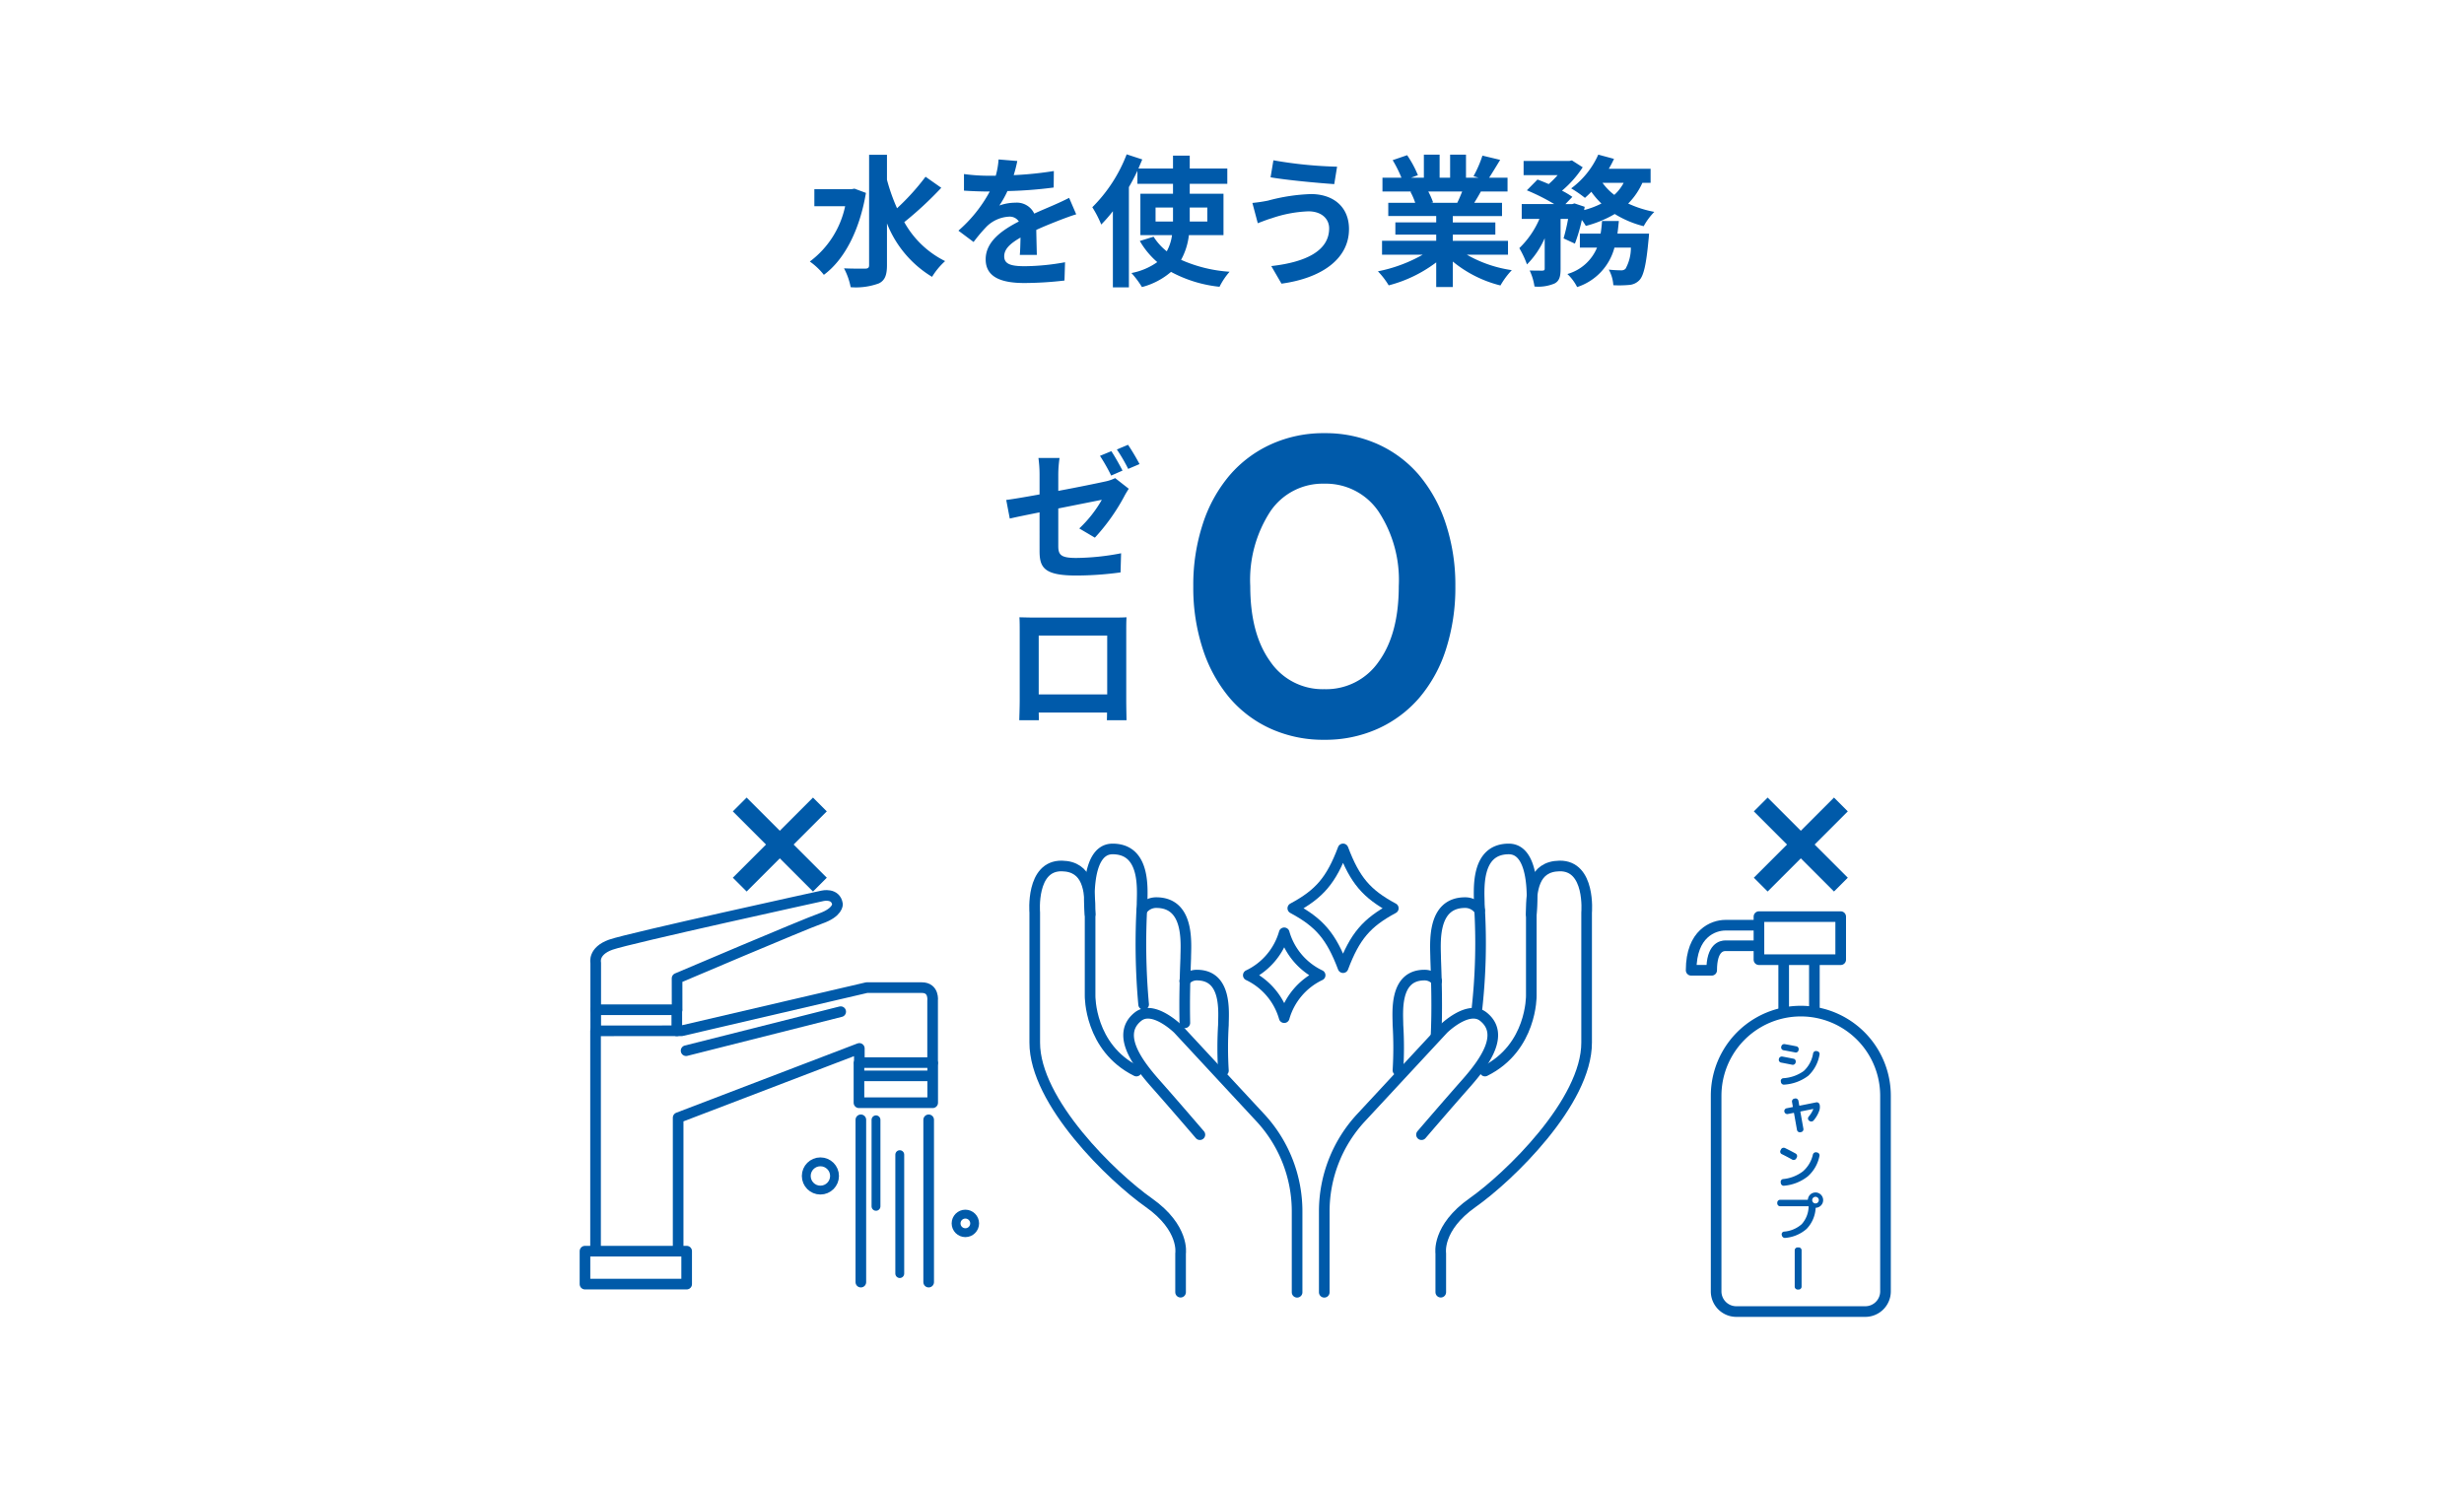 <svg xmlns="http://www.w3.org/2000/svg" xmlns:xlink="http://www.w3.org/1999/xlink" width="278" height="168" viewBox="0 0 278 168">
  <defs>
    <filter id="長方形_2744" x="0" y="0" width="278" height="168" filterUnits="userSpaceOnUse">
      <feOffset dy="3" input="SourceAlpha"/>
      <feGaussianBlur result="blur"/>
      <feFlood flood-color="#0d5aaa" flood-opacity="0.161"/>
      <feComposite operator="in" in2="blur"/>
      <feComposite in="SourceGraphic"/>
    </filter>
  </defs>
  <g id="グループ_20153" data-name="グループ 20153" transform="translate(-822 -2372)">
    <g id="グループ_20150" data-name="グループ 20150">
      <g transform="matrix(1, 0, 0, 1, 822, 2372)" filter="url(#長方形_2744)">
        <rect id="長方形_2744-2" data-name="長方形 2744" width="278" height="165" rx="10" fill="#fff"/>
      </g>
      <path id="パス_85718" data-name="パス 85718" d="M-42.592-9.712l-.352.064H-47.12v1.92h3.472a10.48,10.48,0,0,1-3.984,6.24,7.431,7.431,0,0,1,1.584,1.5C-43.792-1.648-42.032-4.9-41.3-9.232Zm8.016-1.344A26.346,26.346,0,0,1-37.792-7.5a21.241,21.241,0,0,1-1.136-3.216v-2.816h-2.016V-1.072c0,.272-.112.384-.432.384-.336,0-1.344.016-2.4-.032a7.515,7.515,0,0,1,.752,2.128A7.491,7.491,0,0,0-39.84.976c.656-.32.912-.9.912-2.048v-4.72A12.328,12.328,0,0,0-33.84.24a7.987,7.987,0,0,1,1.472-1.776,10.714,10.714,0,0,1-4.608-4.4A40.2,40.2,0,0,0-32.8-9.808Zm10.352-1.776-2.112-.176a8.9,8.9,0,0,1-.32,1.84h-.768a20.819,20.819,0,0,1-2.816-.192v1.872c.88.064,2.048.1,2.7.1h.208a15.7,15.7,0,0,1-3.536,4.416l1.712,1.28a18.422,18.422,0,0,1,1.488-1.76,3.9,3.9,0,0,1,2.5-1.1,1.231,1.231,0,0,1,1.12.544c-1.824.944-3.744,2.224-3.744,4.272,0,2.064,1.856,2.672,4.368,2.672A40.025,40.025,0,0,0-18.9.656l.064-2.064a26.174,26.174,0,0,1-4.544.448c-1.568,0-2.32-.24-2.32-1.12,0-.8.64-1.424,1.84-2.112-.016.7-.032,1.472-.08,1.952h1.92c-.016-.736-.048-1.92-.064-2.816.976-.448,1.888-.8,2.608-1.088.544-.208,1.392-.528,1.9-.672l-.8-1.856c-.592.3-1.152.56-1.776.832-.656.288-1.328.56-2.16.944a2.167,2.167,0,0,0-2.128-1.232,5.422,5.422,0,0,0-1.808.32,11.171,11.171,0,0,0,.912-1.632,47.662,47.662,0,0,0,5.216-.4L-20.1-11.7a40.507,40.507,0,0,1-4.528.464A15.308,15.308,0,0,0-24.224-12.832ZM-8.624-6V-7.584h1.968V-6Zm5.84-1.584V-6H-4.768V-7.584ZM-.96-4.464V-9.136H-4.768v-1.12h4.24v-1.728h-4.24V-13.44H-6.656v1.456h-3.9c.144-.352.288-.688.432-1.024l-1.76-.576A16.983,16.983,0,0,1-15.76-7.616a12.591,12.591,0,0,1,1.008,1.952,17.669,17.669,0,0,0,1.312-1.5V1.424h1.808V-9.888c.352-.608.672-1.216.96-1.84v1.472h4.016v1.12h-3.68v4.672h3.568A5.2,5.2,0,0,1-7.36-2.64,6.6,6.6,0,0,1-8.848-4.288l-1.552.48A9.216,9.216,0,0,0-8.432-1.424,7.38,7.38,0,0,1-11.344-.192,10.451,10.451,0,0,1-10.16,1.392,8.2,8.2,0,0,0-6.88-.32,14.689,14.689,0,0,0-1.408,1.36,7.86,7.86,0,0,1-.272-.336,16.044,16.044,0,0,1-5.744-1.68a7.568,7.568,0,0,0,.88-2.784Zm11.92-.768c0,2.5-2.56,3.808-6.528,4.256L5.584,1.008C10.032.4,13.2-1.728,13.2-5.152,13.2-7.664,11.424-9.1,8.9-9.1a21.1,21.1,0,0,0-4.832.736A16.105,16.105,0,0,1,2.3-8.1l.608,2.288C3.376-5.984,4-6.24,4.464-6.368a14.27,14.27,0,0,1,4.16-.784C10.128-7.152,10.96-6.288,10.96-5.232Zm-6.288-7.68-.32,1.92c1.84.32,5.312.64,7.184.768l.32-1.968A47.508,47.508,0,0,1,4.672-12.912Zm21.3,3.52c-.176.432-.368.9-.56,1.28H22.416l.272-.048a8.6,8.6,0,0,0-.544-1.232Zm5.168,7.136V-3.824H24.912v-.7h4.8V-5.9h-4.8v-.72h5.552V-8.112H27.328c.24-.384.5-.816.752-1.28h3.008v-1.552h-2.08c.368-.56.8-1.28,1.248-2.016l-2-.48a12.889,12.889,0,0,1-1.008,2.32l.576.176H26.4v-2.608H24.608v2.608H23.424v-2.608H21.648v2.608H20.192l.784-.288a12.107,12.107,0,0,0-1.216-2.256l-1.632.56a14.342,14.342,0,0,1,.992,1.984H16.976v1.552H20.32l-.192.032a7.19,7.19,0,0,1,.544,1.248h-3.04v1.488H23.04v.72H18.432v1.376H23.04v.7H16.928v1.568H21.52A16.81,16.81,0,0,1,16.464-.384,8.875,8.875,0,0,1,17.68,1.2a15.177,15.177,0,0,0,5.36-2.592V1.392h1.872v-2.88a13.657,13.657,0,0,0,5.376,2.7,8.95,8.95,0,0,1,1.28-1.728A14.294,14.294,0,0,1,26.5-2.256ZM43.488-4.64c.064-.464.112-.944.16-1.424h-1.9a13.356,13.356,0,0,1-.16,1.424H39.248v1.584h1.936A5.129,5.129,0,0,1,37.84-.08a5.382,5.382,0,0,1,1.1,1.472,6.392,6.392,0,0,0,4.208-4.448h1.856A4.871,4.871,0,0,1,44.4-.672a.652.652,0,0,1-.512.176,13.55,13.55,0,0,1-1.376-.08,4.2,4.2,0,0,1,.512,1.76,12.225,12.225,0,0,0,1.792-.032,1.759,1.759,0,0,0,1.168-.56c.464-.512.752-1.744,1.008-4.512.032-.224.064-.72.064-.72Zm.7-5.728a4.862,4.862,0,0,1-1.056,1.36,6.274,6.274,0,0,1-1.328-1.36Zm3.04,0v-1.584h-4.72a10.727,10.727,0,0,0,.592-1.12l-1.776-.48a9.538,9.538,0,0,1-3.056,3.808,13.972,13.972,0,0,1,1.552,1.072,9.527,9.527,0,0,0,.72-.688A9.047,9.047,0,0,0,41.68-8.032a9.694,9.694,0,0,1-1.952.736l.064-.368L38.64-8.048l-.256.08h-.768l.784-.816a8.955,8.955,0,0,0-1.168-.7,11.943,11.943,0,0,0,2.336-2.64L38.352-12.9l-.288.064H32.9v1.6h3.84a9.991,9.991,0,0,1-1.008,1.008c-.432-.192-.88-.368-1.264-.512l-1.2,1.216a23.21,23.21,0,0,1,3.088,1.552H32.688V-6.3h2a10.053,10.053,0,0,1-2.272,3.3,10.662,10.662,0,0,1,.864,1.84,9.694,9.694,0,0,0,2-2.96V-.7c0,.192-.064.224-.256.24-.208,0-.848,0-1.44-.016a6.338,6.338,0,0,1,.544,1.808A4.719,4.719,0,0,0,36.384.992c.56-.288.688-.8.688-1.664V-6.3h.848A20.855,20.855,0,0,1,37.408-4.1l1.28.592a18.677,18.677,0,0,0,.784-2.672,6.055,6.055,0,0,1,.448.672,12.807,12.807,0,0,0,3.264-1.344,11.525,11.525,0,0,0,3.264,1.376,7.308,7.308,0,0,1,1.2-1.616A12.45,12.45,0,0,1,44.7-8.032a7.86,7.86,0,0,0,1.6-2.336Z" transform="translate(961 2403)" fill="#005aaa"/>
      <g id="グループ_19326" data-name="グループ 19326" transform="translate(-31 54)">
        <path id="パス_85731" data-name="パス 85731" d="M16.416.48A14.4,14.4,0,0,1,10.368-.768a13.261,13.261,0,0,1-4.656-3.5,16.382,16.382,0,0,1-3-5.472,22.209,22.209,0,0,1-1.08-7.1A22.049,22.049,0,0,1,2.712-23.9a16.147,16.147,0,0,1,3.024-5.472,13.5,13.5,0,0,1,4.68-3.5,14.286,14.286,0,0,1,6-1.248,14.4,14.4,0,0,1,6.048,1.248,13.261,13.261,0,0,1,4.656,3.5,16.382,16.382,0,0,1,3,5.472,22.049,22.049,0,0,1,1.08,7.056,22.673,22.673,0,0,1-1.056,7.1,15.839,15.839,0,0,1-3,5.472,13.5,13.5,0,0,1-4.68,3.5A14.4,14.4,0,0,1,16.416.48Zm0-5.712a7.183,7.183,0,0,0,6.144-3.12q2.256-3.12,2.256-8.5a14.055,14.055,0,0,0-2.28-8.424,7.183,7.183,0,0,0-6.12-3.144,7.122,7.122,0,0,0-6.1,3.144,14.166,14.166,0,0,0-2.256,8.424q0,5.376,2.256,8.5A7.139,7.139,0,0,0,16.416-5.232Z" transform="translate(986 2401)" fill="#005aaa"/>
        <path id="パス_85732" data-name="パス 85732" d="M12.384-13.088l-1.28.528a20.372,20.372,0,0,1,1.264,2.224l1.28-.56C13.344-11.488,12.784-12.5,12.384-13.088Zm1.888-.72-1.264.528a18.67,18.67,0,0,1,1.28,2.192l1.28-.544A25.025,25.025,0,0,0,14.272-13.808ZM4.288-1.824c0,1.888.528,2.768,4.16,2.768A37.662,37.662,0,0,0,13.424.592l.064-2.16a27.636,27.636,0,0,1-5.056.528C6.688-1.04,6.4-1.392,6.4-2.384v-4.24c2.256-.448,4.416-.88,4.912-.976A13.784,13.784,0,0,1,8.768-4.368l1.76,1.04A22.5,22.5,0,0,0,13.84-7.984c.144-.288.368-.64.512-.864l-1.536-1.2a4.684,4.684,0,0,1-1.136.384c-.72.16-2.96.624-5.28,1.056V-10.48a13.208,13.208,0,0,1,.144-1.84H4.16a13.468,13.468,0,0,1,.128,1.84v2.272C2.7-7.92,1.3-7.68.528-7.584l.4,2.1c.672-.16,1.936-.416,3.36-.7ZM2.016,5.656c.032.448.032,1.1.032,1.552v7.824c0,.768-.048,2.16-.048,2.24H4.208c0-.048,0-.416-.016-.864H11.9c0,.464-.016.832-.016.864H14.1c0-.064-.032-1.6-.032-2.224V7.208c0-.48,0-1.072.032-1.552-.576.032-1.184.032-1.584.032h-8.8C3.28,5.688,2.672,5.672,2.016,5.656ZM4.192,7.72H11.92v6.64H4.192Z" transform="translate(966 2382)" fill="#005aaa"/>
      </g>
      <g id="グループ_19755" data-name="グループ 19755" transform="translate(-102.842 1478.213)">
        <rect id="長方形_2632" data-name="長方形 2632" width="3.463" height="7.617" transform="translate(1126.086 1001.793)" fill="#fff"/>
        <path id="パス_84509" data-name="パス 84509" d="M1162.357,1004.971h-3.585c-.412.007-1.546.174-1.546,2.77h-2.316c0-4.172,2.518-5.086,3.862-5.086h3.585" transform="translate(-39.265 -4.464)" fill="#fff" stroke="#005aa9" stroke-linecap="round" stroke-linejoin="round" stroke-width="1.2"/>
        <path id="パス_70723" data-name="パス 70723" d="M1127.418,992.833c-2.2.037-2.891,1.566-3.1,3.349-.007-2.072-.388-5.177-2.622-5.177-3.84,0-3.325,4.518-3.325,5.938.008.206.016.417.023.627a1.955,1.955,0,0,0-1.627-.822c-3.841,0-3.325,4.518-3.325,5.937.044,1.116.08,2.284.105,3.448a1.744,1.744,0,0,0-1.365-.624c-3.453,0-2.991,4.063-2.991,5.336.094,2.338.169,4.909.054,7.209l-4.216,4.306a14.321,14.321,0,0,0-4.15,10.022v8.649h13.145v-4.393s-.473-2.868,3.594-5.737,12.878-11.37,12.861-18.109v-14.7S1130.931,992.771,1127.418,992.833Z" transform="translate(-26.623 -1.422)" fill="#fff"/>
        <g id="グループ_16791" data-name="グループ 16791" transform="translate(1074.252 989.587)">
          <path id="パス_70724" data-name="パス 70724" d="M1100.874,1049v-9.125a15.544,15.544,0,0,1,4.15-10.573l9.279-10s2.794-2.775,4.521-1.4c2.439,1.94.207,5.09-1.967,7.548s-5.012,5.768-5.012,5.768" transform="translate(-1100.874 -998.978)" fill="none" stroke="#005aa9" stroke-linecap="round" stroke-linejoin="round" stroke-width="1.2"/>
          <path id="パス_70724-2" data-name="パス 70724" d="M1122.225,1016.543c5.314-2.642,5.228-8.5,5.228-8.5v-9.483c0-2.415.249-5.109,3.185-5.16,3.515-.058,3.056,5.248,3.056,5.248v14.668c.019,6.723-8.795,15.208-12.861,18.071s-3.594,5.725-3.594,5.725v4.383" transform="translate(-1104.094 -991.481)" fill="none" stroke="#005aa9" stroke-linecap="round" stroke-linejoin="round" stroke-width="1.2"/>
          <path id="パス_70725" data-name="パス 70725" d="M1128.236,998.386s.814-7.377-2.538-7.377c-3.84,0-3.325,4.766-3.325,6.264a67.307,67.307,0,0,1-.316,12.191" transform="translate(-1104.879 -991.01)" fill="none" stroke="#005aa9" stroke-linecap="round" stroke-linejoin="round" stroke-width="1.2"/>
          <path id="パス_70726" data-name="パス 70726" d="M1121.407,999.419a1.932,1.932,0,0,0-1.629-.87c-3.841,0-3.325,4.766-3.325,6.263.1,2.731.187,5.735.046,8.73" transform="translate(-1103.887 -992.495)" fill="none" stroke="#005aa9" stroke-linecap="round" stroke-linejoin="round" stroke-width="1.2"/>
          <path id="パス_70727" data-name="パス 70727" d="M1115.583,1010.718a1.7,1.7,0,0,0-1.372-.662c-3.453,0-2.99,4.286-2.99,5.629a41.558,41.558,0,0,1,0,5.112" transform="translate(-1102.908 -995.824)" fill="none" stroke="#005aa9" stroke-linecap="round" stroke-linejoin="round" stroke-width="1.2"/>
        </g>
        <path id="パス_70728" data-name="パス 70728" d="M1057.781,998.09v14.7c-.019,6.738,8.794,15.24,12.861,18.109s3.594,5.737,3.594,5.737v4.393h13.144v-8.65a14.321,14.321,0,0,0-4.15-10.022l-4.216-4.306c-.115-2.3-.04-4.872.054-7.209,0-1.276.463-5.336-2.99-5.336a1.744,1.744,0,0,0-1.365.623c.022-1.168.061-2.332.105-3.448,0-1.417.515-5.938-3.325-5.938a1.959,1.959,0,0,0-1.627.821c.007-.209.015-.42.024-.626,0-1.417.515-5.938-3.325-5.938-2.234,0-2.615,3.1-2.622,5.177-.207-1.784-.9-3.314-3.1-3.35C1057.323,992.771,1057.781,998.09,1057.781,998.09Z" transform="translate(-16.191 -1.421)" fill="#fff"/>
        <g id="グループ_16792" data-name="グループ 16792" transform="translate(1041.566 989.587)">
          <path id="パス_70729" data-name="パス 70729" d="M1089.98,1049v-9.125a15.544,15.544,0,0,0-4.15-10.573l-9.279-10s-2.8-2.775-4.521-1.4c-2.436,1.94-.207,5.091,1.969,7.548s5.012,5.768,5.012,5.768" transform="translate(-1060.359 -998.978)" fill="none" stroke="#005aa9" stroke-linecap="round" stroke-linejoin="round" stroke-width="1.2"/>
          <path id="パス_70729-2" data-name="パス 70729" d="M1069.248,1016.543c-5.314-2.642-5.227-8.5-5.227-8.5v-9.483c0-2.415-.249-5.109-3.186-5.16-3.515-.058-3.059,5.248-3.059,5.248v14.668c-.019,6.723,8.795,15.208,12.861,18.071s3.593,5.725,3.593,5.725v4.383" transform="translate(-1057.756 -991.481)" fill="none" stroke="#005aa9" stroke-linecap="round" stroke-linejoin="round" stroke-width="1.2"/>
          <path id="パス_70730" data-name="パス 70730" d="M1065.536,998.386s-.813-7.377,2.538-7.377c3.84,0,3.325,4.766,3.325,6.264a76.149,76.149,0,0,0,.178,11.277" transform="translate(-1059.271 -991.01)" fill="none" stroke="#005aa9" stroke-linecap="round" stroke-linejoin="round" stroke-width="1.2"/>
          <path id="パス_70731" data-name="パス 70731" d="M1072.828,999.419a1.931,1.931,0,0,1,1.628-.87c3.84,0,3.325,4.766,3.325,6.263-.085,2.255-.157,4.7-.1,7.3" transform="translate(-1060.725 -992.495)" fill="none" stroke="#005aa9" stroke-linecap="round" stroke-linejoin="round" stroke-width="1.2"/>
          <path id="パス_70732" data-name="パス 70732" d="M1078.859,1010.718a1.705,1.705,0,0,1,1.372-.662c3.453,0,2.99,4.286,2.99,5.629a42.356,42.356,0,0,0,0,5.149" transform="translate(-1061.913 -995.824)" fill="none" stroke="#005aa9" stroke-linecap="round" stroke-linejoin="round" stroke-width="1.2"/>
        </g>
        <path id="パス_70733" data-name="パス 70733" d="M1095.394,997.7c3.018,1.619,4.335,3.161,5.67,6.7,1.336-3.538,2.653-5.081,5.671-6.7-3.017-1.619-4.334-3.161-5.671-6.7C1099.729,994.539,1098.41,996.082,1095.394,997.7Z" transform="translate(-24.692 -1.421)" fill="#fff" stroke="#005aa9" stroke-linecap="round" stroke-linejoin="round" stroke-width="1.2"/>
        <path id="パス_70734" data-name="パス 70734" d="M1088.71,1008.656a7.6,7.6,0,0,1,4.051,4.787,7.606,7.606,0,0,1,4.051-4.787,7.6,7.6,0,0,1-4.051-4.784A7.6,7.6,0,0,1,1088.71,1008.656Z" transform="translate(-23.028 -4.822)" fill="#fff" stroke="#005aa9" stroke-linecap="round" stroke-linejoin="round" stroke-width="1.2"/>
        <rect id="長方形_2633" data-name="長方形 2633" width="9.223" height="4.858" transform="translate(1123.295 997.222)" fill="#fff" stroke="#005aa9" stroke-linecap="round" stroke-linejoin="round" stroke-width="1.2"/>
        <g id="グループ_19746" data-name="グループ 19746" transform="translate(1126.086 1002.18)">
          <line id="線_878" data-name="線 878" y2="6.998" transform="translate(3.463)" fill="none" stroke="#005aa9" stroke-linecap="round" stroke-linejoin="round" stroke-width="1.2"/>
          <line id="線_879" data-name="線 879" y1="6.998" fill="none" stroke="#005aa9" stroke-linecap="round" stroke-linejoin="round" stroke-width="1.2"/>
        </g>
        <path id="パス_84510" data-name="パス 84510" d="M1177.529,1026.769a9.555,9.555,0,1,0-19.11,0v22.075a2.28,2.28,0,0,0,2.274,2.273h14.563a2.28,2.28,0,0,0,2.273-2.273v-22.075Z" transform="translate(-39.956 -9.33)" fill="#fff" stroke="#005aa9" stroke-linecap="round" stroke-linejoin="round" stroke-width="1.2"/>
        <g id="グループ_19747" data-name="グループ 19747" transform="translate(1125.361 1011.605)">
          <path id="パス_84511" data-name="パス 84511" d="M1167.49,1023.936a.315.315,0,0,1-.21-.133.293.293,0,0,1-.049-.242l.005-.04a.314.314,0,0,1,.144-.213.319.319,0,0,1,.254-.051q.322.057,1.254.242a.293.293,0,0,1,.2.135.327.327,0,0,1,.043.25l-.006.04a.322.322,0,0,1-.14.207.316.316,0,0,1-.239.051Q1167.65,1023.965,1167.49,1023.936Zm4.073-1.283a.314.314,0,0,1,.21.136.291.291,0,0,1,.048.239,4.217,4.217,0,0,1-1.277,2.4,5,5,0,0,1-2.7.995.324.324,0,0,1-.247-.066.337.337,0,0,1-.132-.222l-.012-.086a.278.278,0,0,1,.058-.23.307.307,0,0,1,.213-.12,4.4,4.4,0,0,0,2.311-.809,3.454,3.454,0,0,0,1.061-1.993.334.334,0,0,1,.141-.21.322.322,0,0,1,.245-.055Zm-2.353-.552a.3.3,0,0,1,.207.138.314.314,0,0,1,.046.247l-.011.051a.3.3,0,0,1-.136.207.305.305,0,0,1-.244.046q-.714-.143-1.312-.247a.311.311,0,0,1-.209-.133.305.305,0,0,1-.055-.241l.011-.047a.339.339,0,0,1,.385-.27Q1168.467,1021.951,1169.209,1022.1Z" transform="translate(-1167.052 -1021.848)" fill="#005aa9"/>
          <path id="パス_84512" data-name="パス 84512" d="M1168.01,1030.992l-.005-.012a.326.326,0,0,1,.259-.386l.656-.132c.035-.008.048-.027.04-.058l-.091-.523a.305.305,0,0,1,.055-.242.312.312,0,0,1,.21-.133l.081-.017a.312.312,0,0,1,.244.057.323.323,0,0,1,.135.214l.087.5c.007.034.027.048.057.04l1.865-.374a.319.319,0,0,1,.242.052.328.328,0,0,1,.138.207l.006.011a1.272,1.272,0,0,1-.034.638,3.453,3.453,0,0,1-.656,1.139.316.316,0,0,1-.233.113.349.349,0,0,1-.251-.078l-.034-.029a.274.274,0,0,1-.109-.213.319.319,0,0,1,.08-.231,3.2,3.2,0,0,0,.512-.822.023.023,0,0,0-.006-.026.024.024,0,0,0-.029-.009l-1.375.276c-.034.007-.048.026-.04.057l.339,1.9a.323.323,0,0,1-.264.374l-.081.018a.312.312,0,0,1-.244-.058.326.326,0,0,1-.136-.213l-.333-1.881a.043.043,0,0,0-.058-.035l-.644.127a.317.317,0,0,1-.242-.051A.326.326,0,0,1,1168.01,1030.992Z" transform="translate(-1167.204 -1023.352)" fill="#005aa9"/>
          <path id="パス_84513" data-name="パス 84513" d="M1167.6,1037.132a.307.307,0,0,1-.138-.426l.057-.115a.318.318,0,0,1,.193-.161.35.35,0,0,1,.256.018q.57.276,1.2.621a.334.334,0,0,1,.126.443l-.063.115a.307.307,0,0,1-.2.153.318.318,0,0,1-.247-.026Q1168.122,1037.385,1167.6,1037.132Zm4-.184a.318.318,0,0,1,.207.144.312.312,0,0,1,.046.247,4.13,4.13,0,0,1-1.326,2.313,5,5,0,0,1-2.661,1.047.318.318,0,0,1-.244-.066.343.343,0,0,1-.129-.222l-.012-.1a.3.3,0,0,1,.058-.239.309.309,0,0,1,.213-.124,4.387,4.387,0,0,0,2.227-.863,3.531,3.531,0,0,0,1.133-1.9.346.346,0,0,1,.15-.207.314.314,0,0,1,.247-.046Z" transform="translate(-1167.092 -1024.717)" fill="#005aa9"/>
          <path id="パス_84514" data-name="パス 84514" d="M1171.325,1042.7a.864.864,0,0,1,.058,1.726c-.031,0-.046.014-.046.04v.046a3.669,3.669,0,0,1-1.018,2.3,4.166,4.166,0,0,1-2.405,1.013.328.328,0,0,1-.247-.066.362.362,0,0,1-.138-.216l-.018-.069a.3.3,0,0,1,.052-.233.285.285,0,0,1,.207-.124,3.4,3.4,0,0,0,2.005-.846,3.08,3.08,0,0,0,.773-1.968c0-.031-.014-.046-.04-.046h-3.17a.335.335,0,0,1-.328-.328v-.076a.335.335,0,0,1,.328-.328h3.078c.027,0,.044-.017.052-.051a.859.859,0,0,1,.857-.772Zm-.264,1.128a.358.358,0,0,0,.264.109.374.374,0,1,0-.264-.639.376.376,0,0,0,0,.529Z" transform="translate(-1167.01 -1025.956)" fill="#005aa9"/>
          <path id="パス_84515" data-name="パス 84515" d="M1170.239,1054.849a.3.3,0,0,1-.1.227.321.321,0,0,1-.23.1h-.115a.32.32,0,0,1-.231-.1.3.3,0,0,1-.1-.227v-4.107a.306.306,0,0,1,.1-.227.319.319,0,0,1,.231-.095h.115a.32.32,0,0,1,.23.095.306.306,0,0,1,.1.227Z" transform="translate(-1167.494 -1027.476)" fill="#005aa9"/>
        </g>
        <g id="グループ_19750" data-name="グループ 19750" transform="translate(1122.719 983.787)">
          <g id="グループ_19748" data-name="グループ 19748" transform="translate(0 0)">
            <rect id="長方形_2634" data-name="長方形 2634" width="2.202" height="12.789" transform="translate(0 1.557) rotate(-45)" fill="#005aa9"/>
          </g>
          <g id="グループ_19749" data-name="グループ 19749" transform="translate(0 0)">
            <rect id="長方形_2635" data-name="長方形 2635" width="2.202" height="12.789" transform="translate(1.557 10.6) rotate(-135)" fill="#005aa9"/>
          </g>
        </g>
        <g id="グループ_19753" data-name="グループ 19753" transform="translate(1007.524 983.787)">
          <g id="グループ_19751" data-name="グループ 19751" transform="translate(0 0)">
            <rect id="長方形_2636" data-name="長方形 2636" width="2.202" height="12.789" transform="translate(0 1.557) rotate(-45)" fill="#005aa9"/>
          </g>
          <g id="グループ_19752" data-name="グループ 19752" transform="translate(0 0)">
            <rect id="長方形_2637" data-name="長方形 2637" width="2.202" height="12.789" transform="translate(1.557 10.6) rotate(-135)" fill="#005aa9"/>
          </g>
        </g>
        <g id="グループ_19754" data-name="グループ 19754" transform="translate(990.842 994.829)">
          <path id="パス_84516" data-name="パス 84516" d="M1001.529,1013.858h-9.182v-5.312s-.328-1.311,1.706-2.033,23.871-5.509,23.871-5.509,1.507-.367,1.7.944c0,0,.066.924-1.9,1.613-1.879.659-16.2,6.755-16.2,6.755Z" transform="translate(-991.135 -1000.957)" fill="none" stroke="#005aa9" stroke-linecap="round" stroke-linejoin="round" stroke-width="1.2"/>
          <path id="パス_84517" data-name="パス 84517" d="M992.035,1018.788v24.864h-1.193v3.719h11.472v-3.719h-.961v-15.058l20.443-7.819v1.6h8.268v-6.986s.192-1.474-1.218-1.474h-6.216l-20.893,4.871Z" transform="translate(-990.842 -1003.51)" fill="none" stroke="#005aa9" stroke-linecap="round" stroke-linejoin="round" stroke-width="1.2"/>
          <line id="線_880" data-name="線 880" y2="2.377" transform="translate(1.213 12.901)" fill="none" stroke="#005aa9" stroke-linecap="round" stroke-linejoin="round" stroke-width="1.2"/>
          <line id="線_881" data-name="線 881" y2="2.377" transform="translate(10.361 12.901)" fill="none" stroke="#005aa9" stroke-linecap="round" stroke-linejoin="round" stroke-width="1.2"/>
          <line id="線_882" data-name="線 882" x1="17.443" y2="4.403" transform="translate(11.408 13.118)" fill="none" stroke="#005aa9" stroke-linecap="round" stroke-linejoin="round" stroke-width="1.2"/>
          <path id="パス_84518" data-name="パス 84518" d="M1037.655,1024.559V1029h-8.319v-4.446" transform="translate(-998.424 -1005.606)" fill="none" stroke="#005aa9" stroke-linecap="round" stroke-linejoin="round" stroke-width="1.2"/>
          <line id="線_883" data-name="線 883" x2="7.904" transform="translate(31.125 20.362)" fill="none" stroke="#005aa9" stroke-linecap="round" stroke-linejoin="round" stroke-width="1.2"/>
          <line id="線_884" data-name="線 884" y2="18.314" transform="translate(31.125 25.321)" fill="none" stroke="#005aa9" stroke-linecap="round" stroke-linejoin="round" stroke-width="1.2"/>
          <line id="線_885" data-name="線 885" y2="9.763" transform="translate(32.834 25.321)" fill="none" stroke="#005aa9" stroke-linecap="round" stroke-linejoin="round" stroke-width="1"/>
          <line id="線_886" data-name="線 886" y2="13.419" transform="translate(35.516 29.253)" fill="none" stroke="#005aa9" stroke-linecap="round" stroke-linejoin="round" stroke-width="1"/>
          <line id="線_887" data-name="線 887" y2="18.314" transform="translate(38.777 25.321)" fill="none" stroke="#005aa9" stroke-linecap="round" stroke-linejoin="round" stroke-width="1.2"/>
          <line id="線_888" data-name="線 888" x2="9.317" transform="translate(1.193 40.142)" fill="none" stroke="#005aa9" stroke-linecap="round" stroke-linejoin="round" stroke-width="1.2"/>
          <circle id="楕円形_111" data-name="楕円形 111" cx="1.594" cy="1.594" r="1.594" transform="translate(24.968 30.063)" fill="none" stroke="#005aa9" stroke-linecap="round" stroke-linejoin="round" stroke-width="1"/>
          <circle id="楕円形_112" data-name="楕円形 112" cx="1.047" cy="1.047" r="1.047" transform="translate(41.87 35.963)" fill="none" stroke="#005aa9" stroke-linecap="round" stroke-linejoin="round" stroke-width="1"/>
        </g>
      </g>
    </g>
  </g>
</svg>
